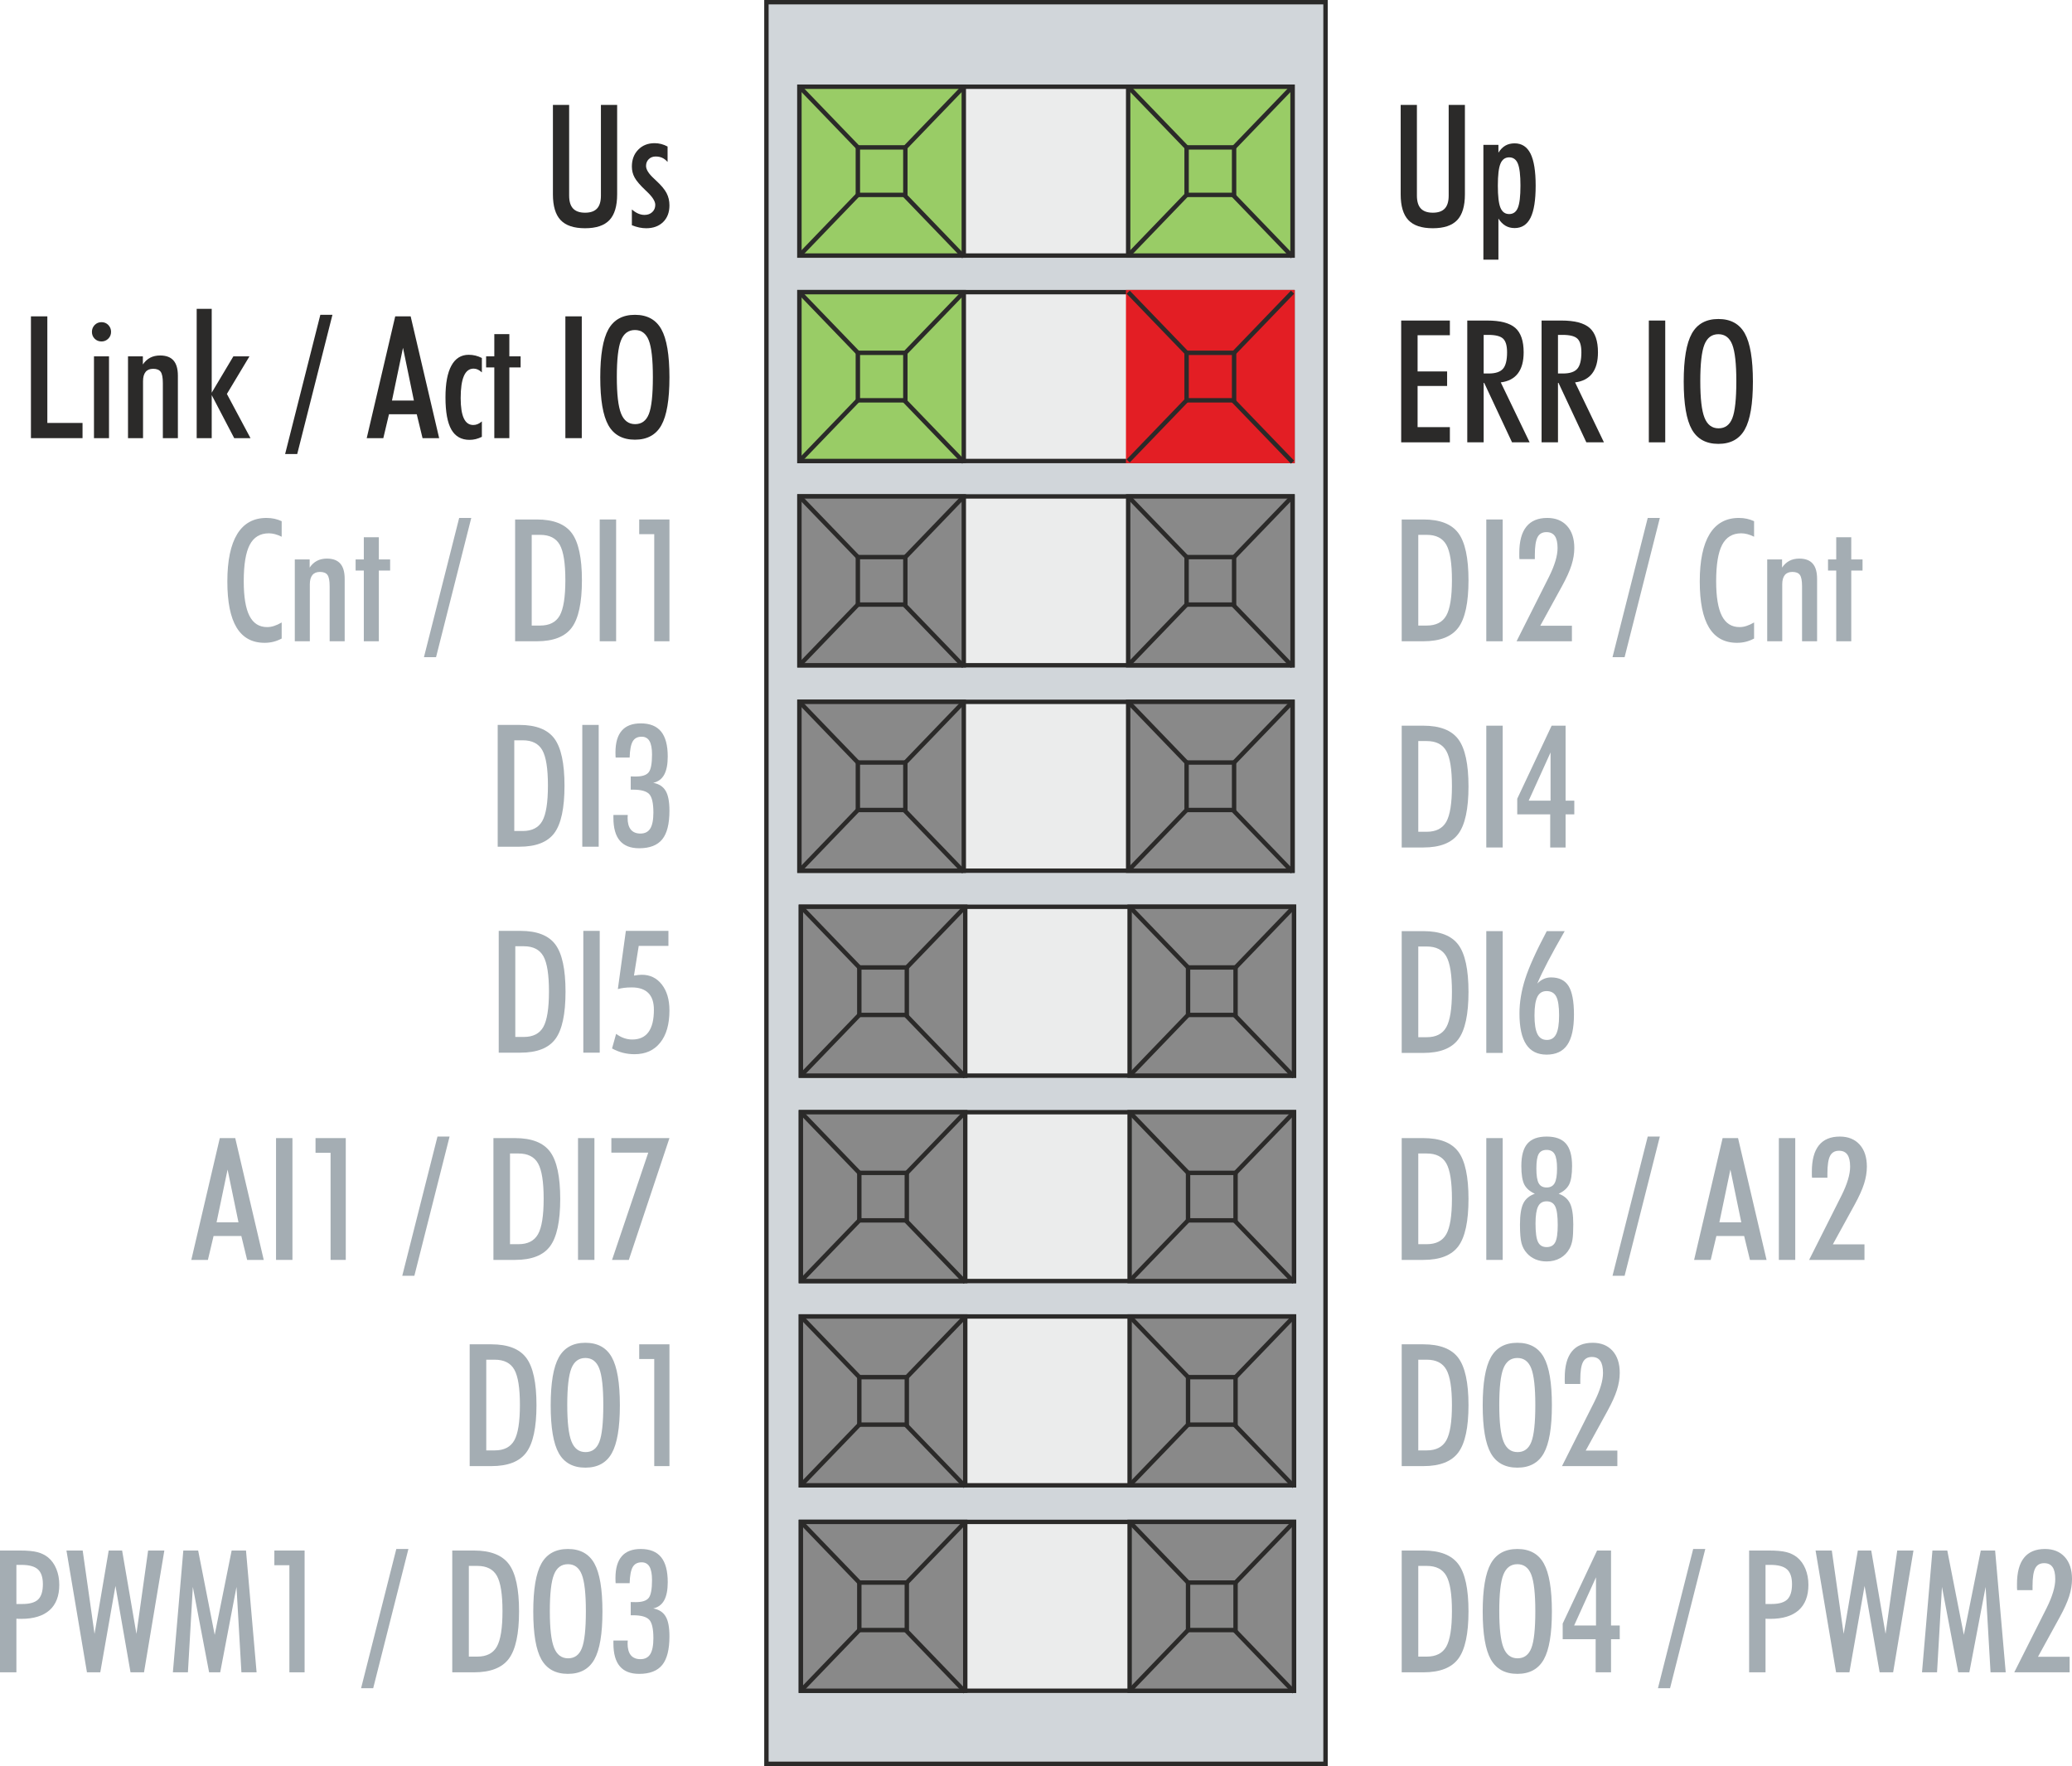 <?xml version="1.0" encoding="UTF-8"?>
<!DOCTYPE svg PUBLIC "-//W3C//DTD SVG 1.1//EN" "http://www.w3.org/Graphics/SVG/1.1/DTD/svg11.dtd">
<!-- Creator: CorelDRAW 2017 -->
<svg xmlns="http://www.w3.org/2000/svg" xml:space="preserve" width="35.938mm" height="30.634mm" version="1.1" style="shape-rendering:geometricPrecision; text-rendering:geometricPrecision; image-rendering:optimizeQuality; fill-rule:evenodd; clip-rule:evenodd"
viewBox="0 0 63027.59 53725.06"
 xmlns:xlink="http://www.w3.org/1999/xlink">
 <defs>
  <style type="text/css">
   <![CDATA[
    .str0 {stroke:#2B2A29;stroke-width:133.64;stroke-miterlimit:22.926}
    .str2 {stroke:#E31E24;stroke-width:133.64;stroke-miterlimit:22.926}
    .str1 {stroke:#2B2A29;stroke-width:133.64;stroke-miterlimit:22.926}
    .fil1 {fill:none}
    .fil5 {fill:#898989}
    .fil4 {fill:#E31E24}
    .fil0 {fill:#D1D6DA}
    .fil3 {fill:#99CC66}
    .fil2 {fill:#EBECEC}
    .fil6 {fill:#2B2A29;fill-rule:nonzero}
    .fil7 {fill:#A4ADB3;fill-rule:nonzero}
   ]]>
  </style>
 </defs>
 <g id="Ebene_x0020_1">
  <g id="_1626500918000">
   <g>
    <polygon class="fil0" points="23313.6,66.82 40320.8,66.82 40320.8,53658.24 23313.6,53658.24 "/>
    <rect class="fil1 str0" x="23313.63" y="66.51" width="17007.15" height="53591.41"/>
    <polygon class="fil2 str1" points="24317.45,2638.02 39317.29,2638.02 39317.29,7774.65 24317.45,7774.65 "/>
    <polygon class="fil3 str1" points="34317.29,2638.02 39317.29,2638.02 39317.29,7774.65 34317.29,7774.65 "/>
    <polygon class="fil3 str1" points="24317.45,2638.02 29317.28,2638.02 29317.28,7774.65 24317.45,7774.65 "/>
    <rect class="fil1 str0" x="26094.79" y="4483.81" width="1444.76" height="1444.76"/>
    <line class="fil1 str0" x1="24317.45" y1="7774.47" x2="26094.9" y2= "5928.63" />
    <line class="fil1 str0" x1="24317.45" y1="2638.02" x2="26130.5" y2= "4519.47" />
    <line class="fil1 str0" x1="29317.28" y1="2638.02" x2="27539.66" y2= "4483.87" />
    <line class="fil1 str0" x1="27504.23" y1="5928.63" x2="29317.28" y2= "7810.07" />
    <rect class="fil1 str0" x="36094.67" y="4483.81" width="1444.76" height="1444.76"/>
    <line class="fil1 str0" x1="34317.29" y1="7774.47" x2="36094.74" y2= "5928.63" />
    <line class="fil1 str0" x1="34317.29" y1="2638.02" x2="36130.34" y2= "4519.47" />
    <line class="fil1 str0" x1="39317.29" y1="2638.02" x2="37539.49" y2= "4483.87" />
    <line class="fil1 str0" x1="37504.24" y1="5928.63" x2="39317.29" y2= "7810.07" />
    <polygon class="fil2 str1" points="24317.45,8887.42 39317.29,8887.42 39317.29,14024.04 24317.45,14024.04 "/>
    <polygon class="fil4 str2" points="34317.29,8887.42 39317.29,8887.42 39317.29,14024.04 34317.29,14024.04 "/>
    <polygon class="fil3 str1" points="24317.45,8887.42 29317.28,8887.42 29317.28,14024.04 24317.45,14024.04 "/>
    <rect class="fil1 str0" x="26094.79" y="10733.2" width="1444.76" height="1444.76"/>
    <line class="fil1 str0" x1="24317.45" y1="14023.86" x2="26094.9" y2= "12178.02" />
    <line class="fil1 str0" x1="24317.45" y1="8887.42" x2="26130.5" y2= "10768.86" />
    <line class="fil1 str0" x1="29317.28" y1="8887.42" x2="27539.66" y2= "10733.26" />
    <line class="fil1 str0" x1="27504.23" y1="12178.02" x2="29317.28" y2= "14059.47" />
    <rect class="fil1 str0" x="36094.67" y="10733.2" width="1444.76" height="1444.76"/>
    <line class="fil1 str0" x1="34317.29" y1="14023.86" x2="36094.74" y2= "12178.02" />
    <line class="fil1 str0" x1="34317.29" y1="8887.42" x2="36130.34" y2= "10768.86" />
    <line class="fil1 str0" x1="39317.29" y1="8887.42" x2="37539.49" y2= "10733.26" />
    <line class="fil1 str0" x1="37504.24" y1="12178.02" x2="39317.29" y2= "14059.47" />
    <polygon class="fil2 str1" points="24317.45,15101.56 39317.29,15101.56 39317.29,20238.36 24317.45,20238.36 "/>
    <polygon class="fil5 str1" points="34317.29,15101.56 39317.29,15101.56 39317.29,20238.36 34317.29,20238.36 "/>
    <polygon class="fil5 str1" points="24317.45,15101.56 29317.28,15101.56 29317.28,20238.36 24317.45,20238.36 "/>
    <rect class="fil1 str0" x="26094.79" y="16947.43" width="1444.76" height="1444.76"/>
    <line class="fil1 str0" x1="24317.45" y1="20238.18" x2="26094.9" y2= "18392.34" />
    <line class="fil1 str0" x1="24317.45" y1="15101.73" x2="26130.5" y2= "16983.18" />
    <line class="fil1 str0" x1="29317.28" y1="15101.73" x2="27539.66" y2= "16947.58" />
    <line class="fil1 str0" x1="27504.23" y1="18392.34" x2="29317.28" y2= "20273.78" />
    <rect class="fil1 str0" x="36094.67" y="16947.43" width="1444.76" height="1444.76"/>
    <line class="fil1 str0" x1="34317.29" y1="20238.18" x2="36094.74" y2= "18392.34" />
    <line class="fil1 str0" x1="34317.29" y1="15101.73" x2="36130.34" y2= "16983.18" />
    <line class="fil1 str0" x1="39317.29" y1="15101.73" x2="37539.49" y2= "16947.58" />
    <line class="fil1 str0" x1="37504.24" y1="18392.34" x2="39317.29" y2= "20273.78" />
    <polygon class="fil2 str1" points="24317.45,21350.95 39317.29,21350.95 39317.29,26487.75 24317.45,26487.75 "/>
    <polygon class="fil5 str1" points="34317.29,21350.95 39317.29,21350.95 39317.29,26487.75 34317.29,26487.75 "/>
    <polygon class="fil5 str1" points="24317.45,21350.95 29317.28,21350.95 29317.28,26487.75 24317.45,26487.75 "/>
    <rect class="fil1 str0" x="26094.79" y="23196.82" width="1444.76" height="1444.76"/>
    <line class="fil1 str0" x1="24317.45" y1="26487.57" x2="26094.9" y2= "24641.73" />
    <line class="fil1 str0" x1="24317.45" y1="21351.12" x2="26130.5" y2= "23232.57" />
    <line class="fil1 str0" x1="29317.28" y1="21351.12" x2="27539.66" y2= "23196.97" />
    <line class="fil1 str0" x1="27504.23" y1="24641.73" x2="29317.28" y2= "26523.17" />
    <rect class="fil1 str0" x="36094.67" y="23196.82" width="1444.76" height="1444.76"/>
    <line class="fil1 str0" x1="34317.29" y1="26487.57" x2="36094.74" y2= "24641.73" />
    <line class="fil1 str0" x1="34317.29" y1="21351.12" x2="36130.34" y2= "23232.57" />
    <line class="fil1 str0" x1="39317.29" y1="21351.12" x2="37539.49" y2= "23196.97" />
    <line class="fil1 str0" x1="37504.24" y1="24641.73" x2="39317.29" y2= "26523.17" />
    <polygon class="fil2 str1" points="24361.83,27585.43 39361.66,27585.43 39361.66,32722.06 24361.83,32722.06 "/>
    <polygon class="fil5 str1" points="34361.66,27585.43 39361.66,27585.43 39361.66,32722.06 34361.66,32722.06 "/>
    <polygon class="fil5 str1" points="24361.83,27585.43 29361.65,27585.43 29361.65,32722.06 24361.83,32722.06 "/>
    <rect class="fil1 str0" x="26139.16" y="29431.22" width="1444.76" height="1444.76"/>
    <line class="fil1 str0" x1="24361.83" y1="32721.88" x2="26139.27" y2= "30876.04" />
    <line class="fil1 str0" x1="24361.83" y1="27585.43" x2="26174.87" y2= "29466.88" />
    <line class="fil1 str0" x1="29361.65" y1="27585.43" x2="27584.03" y2= "29431.28" />
    <line class="fil1 str0" x1="27548.6" y1="30876.04" x2="29361.65" y2= "32757.48" />
    <rect class="fil1 str0" x="36139.04" y="29431.22" width="1444.76" height="1444.76"/>
    <line class="fil1 str0" x1="34361.66" y1="32721.88" x2="36139.11" y2= "30876.04" />
    <line class="fil1 str0" x1="34361.66" y1="27585.43" x2="36174.71" y2= "29466.88" />
    <line class="fil1 str0" x1="39361.66" y1="27585.43" x2="37583.86" y2= "29431.28" />
    <line class="fil1 str0" x1="37548.61" y1="30876.04" x2="39361.66" y2= "32757.48" />
    <polygon class="fil2 str1" points="24361.83,33834.83 39361.66,33834.83 39361.66,38971.45 24361.83,38971.45 "/>
    <polygon class="fil5 str1" points="34361.66,33834.83 39361.66,33834.83 39361.66,38971.45 34361.66,38971.45 "/>
    <polygon class="fil5 str1" points="24361.83,33834.83 29361.65,33834.83 29361.65,38971.45 24361.83,38971.45 "/>
    <rect class="fil1 str0" x="26139.16" y="35680.61" width="1444.76" height="1444.76"/>
    <line class="fil1 str0" x1="24361.83" y1="38971.27" x2="26139.27" y2= "37125.43" />
    <line class="fil1 str0" x1="24361.83" y1="33834.83" x2="26174.87" y2= "35716.27" />
    <line class="fil1 str0" x1="29361.65" y1="33834.83" x2="27584.03" y2= "35680.67" />
    <line class="fil1 str0" x1="27548.6" y1="37125.43" x2="29361.65" y2= "39006.88" />
    <rect class="fil1 str0" x="36139.04" y="35680.61" width="1444.76" height="1444.76"/>
    <line class="fil1 str0" x1="34361.66" y1="38971.27" x2="36139.11" y2= "37125.43" />
    <line class="fil1 str0" x1="34361.66" y1="33834.83" x2="36174.71" y2= "35716.27" />
    <line class="fil1 str0" x1="39361.66" y1="33834.83" x2="37583.86" y2= "35680.67" />
    <line class="fil1 str0" x1="37548.61" y1="37125.43" x2="39361.66" y2= "39006.88" />
    <polygon class="fil2 str1" points="24361.83,40048.97 39361.66,40048.97 39361.66,45185.77 24361.83,45185.77 "/>
    <polygon class="fil5 str1" points="34361.66,40048.97 39361.66,40048.97 39361.66,45185.77 34361.66,45185.77 "/>
    <polygon class="fil5 str1" points="24361.83,40048.97 29361.65,40048.97 29361.65,45185.77 24361.83,45185.77 "/>
    <rect class="fil1 str0" x="26139.16" y="41894.84" width="1444.76" height="1444.76"/>
    <line class="fil1 str0" x1="24361.83" y1="45185.59" x2="26139.27" y2= "43339.74" />
    <line class="fil1 str0" x1="24361.83" y1="40049.14" x2="26174.87" y2= "41930.59" />
    <line class="fil1 str0" x1="29361.65" y1="40049.14" x2="27584.03" y2= "41894.99" />
    <line class="fil1 str0" x1="27548.6" y1="43339.74" x2="29361.65" y2= "45221.19" />
    <rect class="fil1 str0" x="36139.04" y="41894.84" width="1444.76" height="1444.76"/>
    <line class="fil1 str0" x1="34361.66" y1="45185.59" x2="36139.11" y2= "43339.74" />
    <line class="fil1 str0" x1="34361.66" y1="40049.14" x2="36174.71" y2= "41930.59" />
    <line class="fil1 str0" x1="39361.66" y1="40049.14" x2="37583.86" y2= "41894.99" />
    <line class="fil1 str0" x1="37548.61" y1="43339.74" x2="39361.66" y2= "45221.19" />
    <polygon class="fil2 str1" points="24361.83,46298.36 39361.66,46298.36 39361.66,51435.16 24361.83,51435.16 "/>
    <polygon class="fil5 str1" points="34361.66,46298.36 39361.66,46298.36 39361.66,51435.16 34361.66,51435.16 "/>
    <polygon class="fil5 str1" points="24361.83,46298.36 29361.65,46298.36 29361.65,51435.16 24361.83,51435.16 "/>
    <rect class="fil1 str0" x="26139.16" y="48144.23" width="1444.76" height="1444.76"/>
    <line class="fil1 str0" x1="24361.83" y1="51434.98" x2="26139.27" y2= "49589.14" />
    <line class="fil1 str0" x1="24361.83" y1="46298.53" x2="26174.87" y2= "48179.98" />
    <line class="fil1 str0" x1="29361.65" y1="46298.53" x2="27584.03" y2= "48144.38" />
    <line class="fil1 str0" x1="27548.6" y1="49589.14" x2="29361.65" y2= "51470.58" />
    <rect class="fil1 str0" x="36139.04" y="48144.23" width="1444.76" height="1444.76"/>
    <line class="fil1 str0" x1="34361.66" y1="51434.98" x2="36139.11" y2= "49589.14" />
    <line class="fil1 str0" x1="34361.66" y1="46298.53" x2="36174.71" y2= "48179.98" />
    <line class="fil1 str0" x1="39361.66" y1="46298.53" x2="37583.86" y2= "48144.38" />
    <line class="fil1 str0" x1="37548.61" y1="49589.14" x2="39361.66" y2= "51470.58" />
   </g>
   <g>
    <path class="fil6" d="M42606.84 5909.16l0 -2717.82 493.69 0 0 2758.51c0,177.66 39.81,309.19 119.43,393.2 78.74,84.88 200.98,127.32 365.49,127.32 163.63,0 284.99,-42.44 363.73,-127.32 78.92,-84.01 117.85,-215.54 117.85,-393.2l0 -2758.51 493.69 0 0 2717.82c0,359.52 -78.04,621.01 -234.65,786.39 -156.79,165.56 -403.72,247.81 -742.37,247.81 -338.65,0 -585.41,-82.25 -742.2,-247.81 -156.79,-165.38 -234.65,-426.87 -234.65,-786.39z"/>
    <path id="1" class="fil6" d="M45562.65 5647.67c0,320.41 25.96,544.72 79.8,672.92 52.79,127.32 142.06,191.34 264.99,191.34 123.82,0 212.21,-64.01 264.12,-191.34 52.79,-128.2 78.74,-352.51 78.74,-672.92 0,-317.96 -25.96,-541.39 -78.74,-669.59 -51.91,-127.32 -140.3,-191.34 -264.12,-191.34 -122.94,0 -212.21,64.01 -264.99,191.34 -53.84,128.2 -79.8,351.63 -79.8,669.59zm-439.85 2251.84l0 -3492.11 457.21 0 0 237.29c60.68,-97.86 131.71,-169.77 212.21,-215.71 80.5,-45.95 174.15,-68.4 280.6,-68.4 218.34,0 379.34,104.88 484.22,313.57 103.82,209.58 155.91,533.5 155.91,973.52 0,442.48 -52.09,767.28 -155.91,976.85 -104.88,208.7 -265.87,313.57 -484.22,313.57 -104.7,0 -197.47,-23.33 -277.97,-71.03 -80.5,-47.7 -152.4,-120.31 -214.84,-218.17l0 1250.61 -457.21 0z"/>
    <polygon class="fil6" points="42622.28,13456.34 42622.28,9751.15 44103.34,9751.15 44103.34,10198.01 43121.22,10198.01 43121.22,11299.73 44019.33,11299.73 44019.33,11741.5 43121.22,11741.5 43121.22,12993.87 44103.34,12993.87 44103.34,13456.34 "/>
    <path id="1" class="fil6" d="M45131.4 11362.16l155.91 0c202.56,0 346.37,-47.7 430.38,-142.06 84.01,-94.53 125.57,-262.54 125.57,-502.46 0,-199.05 -39.81,-337.78 -120.31,-414.77 -80.5,-77.17 -231.32,-115.22 -451.25,-115.22l-140.3 0 0 1174.5zm0 285.69l0 1808.49 -498.95 0 0 -3705.19 603.82 0c400.91,0 685.9,74.54 856.54,223.43 169.77,149.07 254.65,396.7 254.65,743.95 0,274.64 -58.05,487.72 -175.03,641 -116.1,153.28 -290.07,244.3 -521.4,272.89l878.29 1823.92 -535.25 0 -847.07 -1808.49 -15.61 0z"/>
    <path id="2" class="fil6" d="M47391.84 11362.16l155.91 0c202.56,0 346.37,-47.7 430.38,-142.06 84.01,-94.53 125.57,-262.54 125.57,-502.46 0,-199.05 -39.81,-337.78 -120.31,-414.77 -80.5,-77.17 -231.32,-115.22 -451.25,-115.22l-140.3 0 0 1174.5zm0 285.69l0 1808.49 -498.95 0 0 -3705.19 603.82 0c400.91,0 685.9,74.54 856.54,223.43 169.77,149.07 254.65,396.7 254.65,743.95 0,274.64 -58.05,487.72 -175.03,641 -116.1,153.28 -290.07,244.3 -521.4,272.89l878.29 1823.92 -535.25 0 -847.07 -1808.49 -15.61 0z"/>
    <polygon id="3" class="fil6" points="50155.43,13456.34 50155.43,9751.15 50654.38,9751.15 50654.38,13456.34 "/>
    <path id="4" class="fil6" d="M51720.5 11595.94c0,524.9 42.44,894.77 128.2,1110.31 85.76,215.71 227.82,323.92 427.92,323.92 197.47,0 337.78,-102.07 418.27,-307.44 81.38,-204.31 122.06,-580.32 122.06,-1126.8 0,-532.62 -41.56,-904.24 -124.69,-1114.7 -82.25,-209.58 -222.55,-314.28 -420.91,-314.28 -200.11,0 -341.28,105.58 -425.29,316.91 -84.01,212.21 -125.57,582.95 -125.57,1112.07zm-504.03 11.22c0,-678.18 82.25,-1164.86 246.93,-1460.19 165.38,-295.34 434.76,-442.65 807.96,-442.65 371.62,0 640.13,146.44 803.75,440.02 163.8,293.58 246.05,781.31 246.05,1462.82 0,679.06 -82.25,1164.15 -246.05,1456.86 -163.63,292.7 -432.13,439.14 -803.75,439.14 -373.2,0 -642.58,-146.44 -807.96,-439.14 -164.68,-292.7 -246.93,-777.8 -246.93,-1456.86z"/>
    <path class="fil7" d="M43142.09 19030.18l258.86 0c281.48,0 478.96,-101.37 593.3,-303.93 114.35,-203.61 171.52,-562.26 171.52,-1078.39 0,-513.5 -56.3,-872.15 -169.77,-1074.01 -113.47,-201.68 -311.82,-303.05 -595.05,-303.05l-258.86 0 0 2759.39zm-504.21 478.08l0 -3705.19 659.24 0c504.03,0 859.17,138.55 1064.36,414.94 205.19,276.22 308.31,755.17 308.31,1435.11 0,681.52 -103.12,1161.35 -308.31,1438.62 -205.19,277.97 -560.33,416.52 -1064.36,416.52l-659.24 0z"/>
    <polygon id="1" class="fil7" points="45211.02,19508.26 45211.02,15803.07 45709.97,15803.07 45709.97,19508.26 "/>
    <path id="2" class="fil7" d="M46131.75 19508.26l988.25 -1964.4c86.64,-173.97 150.65,-333.39 193.97,-478.08 43.32,-144.51 65.06,-275.34 65.06,-394.07 0,-163.63 -27.71,-285.69 -82.43,-364.61 -55.42,-79.62 -140.3,-119.43 -255.35,-119.43 -127.32,0 -218.34,51.91 -272.01,156.79 -54.54,104.7 -81.38,283.23 -81.38,535.25l0 128.9 -467.73 0c-3.51,-23.33 -5.26,-47.53 -5.26,-71.73 0,-25.25 0,-63.31 0,-116.1 0,-352.51 71.03,-618.38 213.08,-796.91 142.06,-178.36 355.14,-267.63 637.5,-267.63 255.52,0 456.33,81.55 602.77,243.42 146.44,162.05 219.92,386.36 219.92,672.05 0,167.31 -28.59,340.41 -84.88,518.94 -56.3,178.36 -152.4,390.57 -287.44,637.32l-662.58 1207.47 962.29 0 0 472.82 -1683.8 0z"/>
    <polygon id="3" class="fil7" points="49050.55,19991.6 50121.93,15756.24 50490.22,15756.24 49418.67,19991.6 "/>
    <path id="4" class="fil7" d="M53357.12 19425.13c-83.3,44.2 -166.43,76.99 -251.32,97.86 -84.88,21.57 -173.97,32.09 -269.38,32.09 -379.34,0 -662.4,-155.03 -850.4,-464.22 -188,-310.07 -281.48,-776.92 -281.48,-1400.56 0,-636.62 100.49,-1118.21 300.6,-1444.58 200.81,-326.55 497.02,-489.48 890.21,-489.48 85.76,0 167.13,8.77 243.42,25.25 76.29,17.19 148.9,41.56 218.34,73.48l0 472.99c-71.03,-35.6 -139.6,-61.56 -204.49,-78.92 -64.89,-16.31 -126.45,-25.08 -184.5,-25.08 -265.87,0 -459.84,116.1 -582.08,349 -122.06,233.08 -182.74,602.95 -182.74,1110.49 0,473.69 58.05,824.45 174.15,1052.26 116.1,227.82 295.34,341.28 537.88,341.28 69.27,0 139.42,-11.4 210.45,-34.72 71.03,-22.45 148.02,-58.05 231.32,-105.58l0 488.43z"/>
    <path id="5" class="fil7" d="M53756.27 19508.26l0 -2489.13 452.12 0 0 247.63c60.51,-90.85 135.04,-159.42 221.68,-205.19 87.51,-45.95 188.71,-68.4 303.05,-68.4 182.74,0 318.84,51.03 407.05,152.4 89.27,101.37 133.46,255.52 133.46,463.35l0 1899.34 -457.38 0 0 -1673.27c0,-168.89 -21.57,-284.11 -65.77,-344.79 -44.2,-61.38 -120.31,-91.72 -229.57,-91.72 -101.19,0 -178.36,32.09 -229.39,95.23 -52.09,63.31 -78.04,157.66 -78.04,283.23l0 1731.32 -457.21 0z"/>
    <polygon id="6" class="fil7" points="55855.72,19508.26 55855.72,17356.91 55606.33,17356.91 55606.33,17019.13 55855.72,17019.13 55855.72,16343.58 56312.92,16343.58 56312.92,17019.13 56655.96,17019.13 56655.96,17356.91 56312.92,17356.91 56312.92,19508.26 "/>
    <path class="fil7" d="M43142.09 25303.6l258.86 0c281.48,0 478.96,-101.37 593.3,-303.93 114.35,-203.61 171.52,-562.26 171.52,-1078.39 0,-513.5 -56.3,-872.15 -169.77,-1074.01 -113.47,-201.68 -311.82,-303.05 -595.05,-303.05l-258.86 0 0 2759.39zm-504.21 478.08l0 -3705.19 659.24 0c504.03,0 859.17,138.55 1064.36,414.94 205.19,276.22 308.31,755.17 308.31,1435.11 0,681.52 -103.12,1161.35 -308.31,1438.62 -205.19,277.97 -560.33,416.52 -1064.36,416.52l-659.24 0z"/>
    <polygon id="1" class="fil7" points="45211.02,25781.68 45211.02,22076.48 45709.97,22076.48 45709.97,25781.68 "/>
    <path id="2" class="fil7" d="M47165.95 24357.79l0 -1467.21 -665.21 1467.21 665.21 0zm-10.52 1423.89l0 -1008.07 -1002.81 0 0 -474.75 1046.13 -2222.38 424.41 0 0 2281.31 264.99 0 0 415.82 -264.99 0 0 1008.07 -467.73 0z"/>
    <path class="fil7" d="M43142.09 31553.34l258.86 0c281.48,0 478.96,-101.37 593.3,-303.93 114.35,-203.61 171.52,-562.26 171.52,-1078.39 0,-513.5 -56.3,-872.15 -169.77,-1074.01 -113.47,-201.68 -311.82,-303.05 -595.05,-303.05l-258.86 0 0 2759.39zm-504.21 478.08l0 -3705.19 659.24 0c504.03,0 859.17,138.55 1064.36,414.94 205.19,276.22 308.31,755.17 308.31,1435.11 0,681.52 -103.12,1161.35 -308.31,1438.62 -205.19,277.97 -560.33,416.52 -1064.36,416.52l-659.24 0z"/>
    <polygon id="1" class="fil7" points="45211.02,32031.42 45211.02,28326.23 45709.97,28326.23 45709.97,32031.42 "/>
    <path id="2" class="fil7" d="M46677.35 30891.65c0,259.73 30.34,448.61 90.14,567.35 59.8,118.56 155.91,177.48 287.62,177.48 128.9,0 222.55,-58.93 281.48,-177.48 59.63,-118.73 89.09,-309.19 89.09,-571.73 0,-271.13 -29.46,-461.59 -87.51,-571.55 -57.87,-109.96 -155.91,-165.38 -292.7,-165.38 -129.08,0 -222.55,57.87 -280.6,173.97 -58.05,116.1 -87.51,304.98 -87.51,567.35zm84.01 -969.13c62.43,-65.06 128.2,-111.72 197.47,-142.06 69.27,-30.34 142.93,-45.95 220.98,-45.95 246.76,0 425.11,87.51 534.37,262.36 109.08,175.9 163.63,465.1 163.63,870.57 0,413.89 -67.52,720.45 -202.56,918.8 -136.09,198.35 -345.67,297.09 -629.78,297.09 -277.97,0 -484.92,-103.82 -621.01,-310.94 -135.92,-206.95 -204.31,-520.52 -204.31,-940.55 0,-336.9 57.17,-685.02 171.52,-1044.55 114.35,-359.35 333.39,-847.07 659.07,-1461.07l545.6 0c-210.45,365.49 -381.09,675.55 -514.38,930.2 -132.59,253.77 -239.92,476.32 -320.59,666.08z"/>
    <path class="fil7" d="M43142.09 37850.09l258.86 0c281.48,0 478.96,-101.37 593.3,-303.93 114.35,-203.61 171.52,-562.26 171.52,-1078.39 0,-513.5 -56.3,-872.15 -169.77,-1074.01 -113.47,-201.68 -311.82,-303.05 -595.05,-303.05l-258.86 0 0 2759.39zm-504.21 478.08l0 -3705.19 659.24 0c504.03,0 859.17,138.55 1064.36,414.94 205.19,276.22 308.31,755.17 308.31,1435.11 0,681.52 -103.12,1161.35 -308.31,1438.62 -205.19,277.97 -560.33,416.52 -1064.36,416.52l-659.24 0z"/>
    <polygon id="1" class="fil7" points="45211.02,38328.17 45211.02,34622.97 45709.97,34622.97 45709.97,38328.17 "/>
    <path id="2" class="fil7" d="M47411.83 36315.36c162.05,57.17 276.39,154.16 343.91,289.2 67.52,135.22 101.37,351.63 101.37,647.84 0,209.58 -8.77,364.61 -25.25,463.35 -17.19,98.74 -44.9,186.25 -84.01,260.79 -69.27,128.2 -164.5,226.94 -285.69,295.34 -120.48,68.4 -259.91,103.12 -416.7,103.12 -123.82,0 -236.41,-21.75 -339.53,-65.06 -102.07,-43.32 -189.58,-105.58 -262.36,-188.71 -76.29,-84.88 -129.95,-185.37 -161.17,-301.47 -31.04,-116.1 -46.65,-304.81 -46.65,-567.35 0,-294.46 34.55,-510 102.95,-646.97 68.57,-135.92 185.37,-232.9 350.05,-290.07 -152.58,-68.4 -259.03,-161.17 -320.59,-278.85 -60.51,-118.73 -90.85,-306.73 -90.85,-565.59 0,-310.94 61.38,-537.88 185.37,-680.81 123.82,-142.93 317.78,-213.96 583.66,-213.96 269.38,0 465.1,71.9 588.92,215.71 123.99,143.81 185.37,369.87 185.37,679.06 0,258.86 -30.34,446.86 -90.85,565.59 -61.56,117.68 -167.31,210.45 -317.96,278.85zm-703.26 906.88c0,271.83 25.08,459.84 76.29,562.08 51.03,102.95 137.67,154.16 261.49,154.16 123.82,0 210.45,-48.58 261.66,-146.44 51.03,-96.98 76.11,-272.01 76.11,-524.9 0,-272.71 -25.08,-460.72 -76.11,-565.59 -51.21,-103.82 -137.85,-155.73 -261.66,-155.73 -120.31,0 -206.95,51.91 -258.86,155.73 -52.96,104.88 -78.92,278.15 -78.92,520.69zm337.78 -1097.51c113.47,0 194.84,-44.02 243.42,-131.53 49.28,-88.39 73.66,-236.41 73.66,-446.16 0,-204.31 -24.38,-349.88 -73.66,-436.51 -48.58,-85.58 -129.95,-128.9 -243.42,-128.9 -113.47,0 -193.09,40.69 -240.79,122.94 -47.53,82.25 -71.03,229.57 -71.03,442.48 0,213.96 23.5,364.78 71.03,449.67 47.7,85.58 127.32,128.03 240.79,128.03z"/>
    <polygon id="3" class="fil7" points="49050.55,38811.51 50121.93,34576.15 50490.05,34576.15 49418.67,38811.51 "/>
    <path id="4" class="fil7" d="M52636.32 35580l-335.32 1604.88 666.96 0 -331.64 -1604.88zm-1103.47 2748.16l866.89 -3705.19 469.48 0 867.06 3705.19 -505.09 0 -176.6 -727.46 -844.44 0 -172.4 727.46 -504.91 0z"/>
    <polygon id="5" class="fil7" points="54110.36,38328.17 54110.36,34622.97 54609.31,34622.97 54609.31,38328.17 "/>
    <path id="6" class="fil7" d="M55031.09 38328.17l988.25 -1964.4c86.64,-173.97 150.65,-333.39 193.97,-478.08 43.32,-144.51 65.06,-275.34 65.06,-394.07 0,-163.63 -27.71,-285.69 -82.43,-364.61 -55.42,-79.62 -140.3,-119.43 -255.35,-119.43 -127.32,0 -218.34,51.91 -272.01,156.79 -54.54,104.7 -81.38,283.23 -81.38,535.25l0 128.9 -467.73 0c-3.51,-23.33 -5.26,-47.53 -5.26,-71.73 0,-25.25 0,-63.31 0,-116.1 0,-352.51 71.03,-618.38 213.08,-796.91 142.06,-178.36 355.14,-267.63 637.5,-267.63 255.52,0 456.33,81.55 602.77,243.42 146.44,162.05 219.92,386.36 219.92,672.05 0,167.31 -28.59,340.41 -84.88,518.94 -56.3,178.36 -152.4,390.57 -287.44,637.32l-662.58 1207.47 962.29 0 0 472.82 -1683.8 0z"/>
    <path class="fil7" d="M43142.09 44123.33l258.86 0c281.48,0 478.96,-101.37 593.3,-303.93 114.35,-203.61 171.52,-562.26 171.52,-1078.39 0,-513.5 -56.3,-872.15 -169.77,-1074.01 -113.47,-201.68 -311.82,-303.05 -595.05,-303.05l-258.86 0 0 2759.39zm-504.21 478.08l0 -3705.19 659.24 0c504.03,0 859.17,138.55 1064.36,414.94 205.19,276.22 308.31,755.17 308.31,1435.11 0,681.52 -103.12,1161.35 -308.31,1438.62 -205.19,277.97 -560.33,416.52 -1064.36,416.52l-659.24 0z"/>
    <path id="1" class="fil7" d="M45605.97 42741.01c0,524.9 42.44,894.77 128.2,1110.31 85.76,215.71 227.82,323.92 427.92,323.92 197.47,0 337.78,-102.07 418.27,-307.44 81.38,-204.31 122.06,-580.32 122.06,-1126.8 0,-532.62 -41.56,-904.24 -124.69,-1114.7 -82.25,-209.58 -222.55,-314.28 -420.91,-314.28 -200.11,0 -341.28,105.58 -425.29,316.91 -84.01,212.21 -125.57,582.95 -125.57,1112.07zm-504.03 11.22c0,-678.18 82.25,-1164.86 246.93,-1460.19 165.38,-295.34 434.76,-442.65 807.96,-442.65 371.62,0 640.13,146.44 803.75,440.02 163.8,293.58 246.05,781.31 246.05,1462.82 0,679.06 -82.25,1164.15 -246.05,1456.86 -163.63,292.7 -432.13,439.14 -803.75,439.14 -373.2,0 -642.58,-146.44 -807.96,-439.14 -164.68,-292.7 -246.93,-777.8 -246.93,-1456.86z"/>
    <path id="2" class="fil7" d="M47514.07 44601.41l988.25 -1964.4c86.64,-173.97 150.65,-333.39 193.97,-478.08 43.32,-144.51 65.06,-275.34 65.06,-394.07 0,-163.63 -27.71,-285.69 -82.43,-364.61 -55.42,-79.62 -140.3,-119.43 -255.35,-119.43 -127.32,0 -218.34,51.91 -272.01,156.79 -54.54,104.7 -81.38,283.23 -81.38,535.25l0 128.9 -467.73 0c-3.51,-23.33 -5.26,-47.53 -5.26,-71.73 0,-25.25 0,-63.31 0,-116.1 0,-352.51 71.03,-618.38 213.08,-796.91 142.06,-178.36 355.14,-267.63 637.5,-267.63 255.52,0 456.33,81.55 602.77,243.42 146.44,162.05 219.92,386.36 219.92,672.05 0,167.31 -28.59,340.41 -84.88,518.94 -56.3,178.36 -152.4,390.57 -287.44,637.32l-662.58 1207.47 962.29 0 0 472.82 -1683.8 0z"/>
    <path class="fil7" d="M43142.09 50396.57l258.86 0c281.48,0 478.96,-101.37 593.3,-303.93 114.35,-203.61 171.52,-562.26 171.52,-1078.39 0,-513.5 -56.3,-872.15 -169.77,-1074.01 -113.47,-201.68 -311.82,-303.05 -595.05,-303.05l-258.86 0 0 2759.39zm-504.21 478.08l0 -3705.19 659.24 0c504.03,0 859.17,138.55 1064.36,414.94 205.19,276.22 308.31,755.17 308.31,1435.11 0,681.52 -103.12,1161.35 -308.31,1438.62 -205.19,277.97 -560.33,416.52 -1064.36,416.52l-659.24 0z"/>
    <path id="1" class="fil7" d="M45605.97 49014.25c0,524.9 42.44,894.77 128.2,1110.31 85.76,215.71 227.82,323.92 427.92,323.92 197.47,0 337.78,-102.07 418.27,-307.44 81.38,-204.31 122.06,-580.32 122.06,-1126.8 0,-532.62 -41.56,-904.24 -124.69,-1114.7 -82.25,-209.58 -222.55,-314.28 -420.91,-314.28 -200.11,0 -341.28,105.58 -425.29,316.91 -84.01,212.21 -125.57,582.95 -125.57,1112.07zm-504.03 11.22c0,-678.18 82.25,-1164.86 246.93,-1460.19 165.38,-295.34 434.76,-442.65 807.96,-442.65 371.62,0 640.13,146.44 803.75,440.02 163.8,293.58 246.05,781.31 246.05,1462.82 0,679.06 -82.25,1164.15 -246.05,1456.86 -163.63,292.7 -432.13,439.14 -803.75,439.14 -373.2,0 -642.58,-146.44 -807.96,-439.14 -164.68,-292.7 -246.93,-777.8 -246.93,-1456.86z"/>
    <path id="2" class="fil7" d="M48548.27 49450.76l0 -1467.21 -665.21 1467.21 665.21 0zm-10.52 1423.89l0 -1008.07 -1002.81 0 0 -474.75 1046.13 -2222.38 424.41 0 0 2281.31 264.99 0 0 415.82 -264.99 0 0 1008.07 -467.73 0z"/>
    <polygon id="3" class="fil7" points="50432.88,51357.99 51504.26,47122.63 51872.37,47122.63 50800.99,51357.99 "/>
    <path id="4" class="fil7" d="M53705.06 48796.08l185.37 0c223.43,0 382.85,-46.83 478.08,-139.42 94.35,-93.65 142.06,-247.81 142.06,-464.4 0,-207.82 -50.33,-357.59 -151.53,-449.49 -100.49,-90.85 -268.5,-136.79 -504.21,-136.79l-149.77 0 0 1190.11zm-498.95 2078.57l0 -3705.19 608.03 0c225.18,0 400.21,16.49 525.78,48.58 124.69,31.92 233.78,84.88 326.55,159.24 108.21,88.39 193.09,205.37 252.89,350.75 59.63,145.56 89.97,306.73 89.97,484.22 0,338.65 -98.74,595.93 -295.34,771.66 -197.47,175.9 -484.92,264.12 -864.26,264.12 -40.69,0 -71.03,-0.7 -91.02,-1.58 -20.69,-0.88 -38.06,-1.75 -53.67,-3.51l0 1631.71 -498.95 0z"/>
    <polygon id="5" class="fil7" points="55851.16,50874.65 55227.51,47169.46 55721.2,47169.46 56081.6,49704.53 56512.85,47169.46 56920.78,47169.46 57356.42,49704.53 57711.56,47169.46 58205.24,47169.46 57586.86,50874.65 57176.31,50874.65 56718.22,48245.22 56256.45,50874.65 "/>
    <polygon id="6" class="fil7" points="58464.98,50874.65 58782.06,47169.46 59234.01,47169.46 59737.34,49734.88 60252.6,47169.46 60689.11,47169.46 61011.28,50874.65 60549.69,50874.65 60399.91,48276.26 59904.47,50874.65 59566.7,50874.65 59072.13,48276.26 58922.36,50874.65 "/>
    <path id="7" class="fil7" d="M61271.19 50874.65l988.25 -1964.4c86.64,-173.97 150.65,-333.39 193.97,-478.08 43.32,-144.51 65.06,-275.34 65.06,-394.07 0,-163.63 -27.71,-285.69 -82.43,-364.61 -55.42,-79.62 -140.3,-119.43 -255.35,-119.43 -127.32,0 -218.34,51.91 -272.01,156.79 -54.54,104.7 -81.38,283.23 -81.38,535.25l0 128.9 -467.73 0c-3.51,-23.33 -5.26,-47.53 -5.26,-71.73 0,-25.25 0,-63.31 0,-116.1 0,-352.51 71.03,-618.38 213.08,-796.91 142.06,-178.36 355.14,-267.63 637.5,-267.63 255.52,0 456.33,81.55 602.77,243.42 146.44,162.05 219.92,386.36 219.92,672.05 0,167.31 -28.59,340.41 -84.88,518.94 -56.3,178.36 -152.4,390.57 -287.44,637.32l-662.58 1207.47 962.29 0 0 472.82 -1683.8 0z"/>
   </g>
   <g>
    <path class="fil6" d="M16819.03 5909.16l0 -2717.82 493.69 0 0 2758.51c0,177.66 39.81,309.19 119.43,393.2 78.74,84.88 200.98,127.32 365.49,127.32 163.63,0 284.99,-42.44 363.73,-127.32 78.92,-84.01 117.85,-215.54 117.85,-393.2l0 -2758.51 493.69 0 0 2717.82c0,359.52 -78.04,621.01 -234.65,786.39 -156.79,165.56 -403.72,247.81 -742.37,247.81 -338.65,0 -585.41,-82.25 -742.2,-247.81 -156.79,-165.38 -234.65,-426.87 -234.65,-786.39z"/>
    <path id="1" class="fil6" d="M19220.64 6371.63c64.01,55.42 128.2,96.98 191.34,124.69 63.31,27.71 128.2,41.56 193.97,41.56 96.11,0 174.15,-28.59 235.71,-86.46 60.51,-57.17 90.85,-130.83 90.85,-220.1 0,-106.45 -83.13,-239.04 -250.26,-398.28 -21.75,-21.75 -38.93,-37.36 -50.33,-47.7 -162.75,-154.16 -271.83,-282.36 -327.25,-383.73 -56.3,-101.37 -84.01,-213.08 -84.01,-335.15 0,-209.58 64.01,-381.09 193.09,-512.8 128.2,-132.41 295.34,-198.35 499.65,-198.35 67.7,0 134.34,8.77 199.23,25.25 65.06,17.19 129.95,42.44 194.14,76.99l0 469.48c-49.46,-57.17 -103.12,-98.74 -161.17,-125.57 -58.05,-26.83 -125.57,-40.69 -201.86,-40.69 -84.88,0 -154.16,26.83 -209.58,81.38 -54.54,53.67 -82.25,122.06 -82.25,205.19 0,109.96 80.5,238.16 240.79,384.6 32.09,29.46 55.42,51.03 70.15,66.64 150.65,138.55 255.52,264.29 313.57,376.01 58.05,111.72 87.34,235.53 87.34,373.2 0,211.33 -64.01,380.22 -192.21,506.66 -129.08,125.57 -300.6,188.88 -515.26,188.88 -69.27,0 -140.3,-7.89 -212.21,-22.62 -72.78,-15.61 -147.32,-38.93 -223.43,-69.27l0 -479.83z"/>
    <polygon class="fil6" points="941.07,13329.02 941.07,9623.82 1440.02,9623.82 1440.02,12866.55 2510.52,12866.55 2510.52,13329.02 "/>
    <path id="1" class="fil6" d="M2796.39 10096.82c0,-83.3 27.71,-152.58 84.01,-210.63 55.42,-57 125.57,-85.58 208.7,-85.58 80.5,0 149.77,28.59 205.19,85.58 56.3,58.05 84.01,127.32 84.01,210.63 0,80.5 -28.59,149.77 -84.88,206.07 -57,56.3 -125.57,84.88 -204.31,84.88 -83.13,0 -153.28,-27.71 -208.7,-83.13 -56.3,-56.3 -84.01,-125.57 -84.01,-207.82zm62.26 3232.2l0 -2489.13 457.38 0 0 2489.13 -457.38 0z"/>
    <path id="2" class="fil6" d="M3893.73 13329.02l0 -2489.13 452.12 0 0 247.63c60.51,-90.85 135.04,-159.42 221.68,-205.19 87.51,-45.95 188.71,-68.4 303.05,-68.4 182.74,0 318.84,51.03 407.05,152.4 89.27,101.37 133.46,255.52 133.46,463.35l0 1899.34 -457.38 0 0 -1673.27c0,-168.89 -21.57,-284.11 -65.77,-344.79 -44.2,-61.38 -120.31,-91.72 -229.57,-91.72 -101.19,0 -178.36,32.09 -229.39,95.23 -52.09,63.31 -78.04,157.66 -78.04,283.23l0 1731.32 -457.21 0z"/>
    <polygon id="3" class="fil6" points="5982.82,13329.02 5982.82,9395.13 6440.03,9395.13 6440.03,11945.82 7099.09,10839.89 7588.57,10839.89 6901.62,11984.05 7619.61,13329.02 7124.35,13329.02 6440.03,12019.48 6440.03,13329.02 "/>
    <polygon id="4" class="fil6" points="8672.93,13812.36 9744.31,9577 10112.43,9577 9041.05,13812.36 "/>
    <path id="5" class="fil6" d="M12258.69 10580.86l-335.32 1604.88 666.96 0 -331.64 -1604.88zm-1103.47 2748.16l866.89 -3705.19 469.48 0 867.06 3705.19 -505.09 0 -176.6 -727.46 -844.44 0 -172.4 727.46 -504.91 0z"/>
    <path id="6" class="fil6" d="M14657.85 13289.21c-64.19,31.22 -126.45,53.67 -187.13,69.27 -61.56,14.73 -123.82,22.45 -188,22.45 -249.39,0 -433.88,-104.7 -553.32,-313.4 -118.73,-209.75 -178.53,-535.25 -178.53,-979.66 0,-424.41 59.8,-746.58 180.29,-965.63 119.43,-219.22 295.34,-329.18 526.48,-329.18 71.03,0 139.42,7.89 205.37,24.2 65.77,16.49 130.66,40.69 194.84,72.78l0 438.27c-42.44,-39.81 -84.01,-68.4 -124.69,-86.64 -39.99,-18.06 -82.43,-27.71 -126.45,-27.71 -131.71,0 -230.45,74.54 -295.34,223.43 -65.06,149.07 -98.04,372.5 -98.04,672.22 0,275.34 32.09,480.53 95.41,616.63 63.14,135.04 159.24,202.56 287.44,202.56 45.95,0 90.14,-8.59 133.46,-26.83 43.32,-17.19 85.76,-44.9 128.2,-82.25l0 469.48z"/>
    <polygon id="7" class="fil6" points="15036.32,13329.02 15036.32,11177.67 14786.93,11177.67 14786.93,10839.89 15036.32,10839.89 15036.32,10164.34 15493.53,10164.34 15493.53,10839.89 15836.56,10839.89 15836.56,11177.67 15493.53,11177.67 15493.53,13329.02 "/>
    <polygon id="8" class="fil6" points="17198.02,13329.02 17198.02,9623.82 17696.96,9623.82 17696.96,13329.02 "/>
    <path id="9" class="fil6" d="M18763.08 11468.62c0,524.9 42.44,894.77 128.2,1110.31 85.76,215.71 227.82,323.92 427.92,323.92 197.47,0 337.78,-102.07 418.27,-307.44 81.38,-204.31 122.06,-580.32 122.06,-1126.8 0,-532.62 -41.56,-904.24 -124.69,-1114.7 -82.25,-209.58 -222.55,-314.28 -420.91,-314.28 -200.11,0 -341.28,105.58 -425.29,316.91 -84.01,212.21 -125.57,582.95 -125.57,1112.07zm-504.03 11.22c0,-678.18 82.25,-1164.86 246.93,-1460.19 165.38,-295.34 434.76,-442.65 807.96,-442.65 371.62,0 640.13,146.44 803.75,440.02 163.8,293.58 246.05,781.31 246.05,1462.82 0,679.06 -82.25,1164.15 -246.05,1456.86 -163.63,292.7 -432.13,439.14 -803.75,439.14 -373.2,0 -642.58,-146.44 -807.96,-439.14 -164.68,-292.7 -246.93,-777.8 -246.93,-1456.86z"/>
    <path class="fil7" d="M8568.23 19425.13c-83.3,44.2 -166.43,76.99 -251.32,97.86 -84.88,21.57 -173.97,32.09 -269.38,32.09 -379.34,0 -662.4,-155.03 -850.4,-464.22 -188,-310.07 -281.48,-776.92 -281.48,-1400.56 0,-636.62 100.49,-1118.21 300.6,-1444.58 200.81,-326.55 497.02,-489.48 890.21,-489.48 85.76,0 167.13,8.77 243.42,25.25 76.29,17.19 148.9,41.56 218.34,73.48l0 472.99c-71.03,-35.6 -139.6,-61.56 -204.49,-78.92 -64.89,-16.31 -126.45,-25.08 -184.5,-25.08 -265.87,0 -459.84,116.1 -582.08,349 -122.06,233.08 -182.74,602.95 -182.74,1110.49 0,473.69 58.05,824.45 174.15,1052.26 116.1,227.82 295.34,341.28 537.88,341.28 69.27,0 139.42,-11.4 210.45,-34.72 71.03,-22.45 148.02,-58.05 231.32,-105.58l0 488.43z"/>
    <path id="1" class="fil7" d="M8967.39 19508.26l0 -2489.13 452.12 0 0 247.63c60.51,-90.85 135.04,-159.42 221.68,-205.19 87.51,-45.95 188.71,-68.4 303.05,-68.4 182.74,0 318.84,51.03 407.05,152.4 89.27,101.37 133.46,255.52 133.46,463.35l0 1899.34 -457.38 0 0 -1673.27c0,-168.89 -21.57,-284.11 -65.77,-344.79 -44.2,-61.38 -120.31,-91.72 -229.57,-91.72 -101.19,0 -178.36,32.09 -229.39,95.23 -52.09,63.31 -78.04,157.66 -78.04,283.23l0 1731.32 -457.21 0z"/>
    <polygon id="2" class="fil7" points="11066.83,19508.26 11066.83,17356.91 10817.44,17356.91 10817.44,17019.13 11066.83,17019.13 11066.83,16343.58 11524.04,16343.58 11524.04,17019.13 11867.07,17019.13 11867.07,17356.91 11524.04,17356.91 11524.04,19508.26 "/>
    <polygon id="3" class="fil7" points="12896.01,19991.6 13967.39,15756.24 14335.51,15756.24 13264.13,19991.6 "/>
    <path id="4" class="fil7" d="M16173.64 19030.18l258.86 0c281.48,0 478.96,-101.37 593.3,-303.93 114.35,-203.61 171.52,-562.26 171.52,-1078.39 0,-513.5 -56.3,-872.15 -169.77,-1074.01 -113.47,-201.68 -311.82,-303.05 -595.05,-303.05l-258.86 0 0 2759.39zm-504.21 478.08l0 -3705.19 659.24 0c504.03,0 859.17,138.55 1064.36,414.94 205.19,276.22 308.31,755.17 308.31,1435.11 0,681.52 -103.12,1161.35 -308.31,1438.62 -205.19,277.97 -560.33,416.52 -1064.36,416.52l-659.24 0z"/>
    <polygon id="5" class="fil7" points="18242.56,19508.26 18242.56,15803.07 18741.51,15803.07 18741.51,19508.26 "/>
    <polygon id="6" class="fil7" points="19901.28,19508.26 19901.28,16249.93 19443.9,16249.93 19443.9,15803.07 20363.75,15803.07 20363.75,19508.26 "/>
    <path class="fil7" d="M15643.65 25280.1l258.86 0c281.48,0 478.96,-101.37 593.3,-303.93 114.35,-203.61 171.52,-562.26 171.52,-1078.39 0,-513.5 -56.3,-872.15 -169.77,-1074.01 -113.47,-201.68 -311.82,-303.05 -595.05,-303.05l-258.86 0 0 2759.39zm-504.21 478.08l0 -3705.19 659.24 0c504.03,0 859.17,138.55 1064.36,414.94 205.19,276.22 308.31,755.17 308.31,1435.11 0,681.52 -103.12,1161.35 -308.31,1438.62 -205.19,277.97 -560.33,416.52 -1064.36,416.52l-659.24 0z"/>
    <polygon id="1" class="fil7" points="17712.57,25758.18 17712.57,22052.98 18211.52,22052.98 18211.52,25758.18 "/>
    <path id="2" class="fil7" d="M18659.26 24791.67l436.51 0c0,10.35 -0.88,25.08 -2.63,44.02 -1.58,19.99 -2.46,34.72 -2.46,45.07 0,156.79 32.8,276.39 98.74,356.89 66.64,80.5 163.63,120.31 292.7,120.31 135.04,0 234.65,-51.03 297.97,-152.4 63.14,-101.37 95.23,-264.12 95.23,-487.55 0,-282.36 -42.44,-469.48 -126.45,-559.45 -84.88,-91.02 -247.81,-136.09 -489.3,-136.09l-73.66 0 0 -402.67c18.24,0 39.81,0.88 63.14,1.75 23.5,0.88 55.42,0.88 96.28,0.88 190.46,0 319.54,-42.44 387.06,-128.2 67.52,-85.76 101.37,-265.87 101.37,-542.27 0,-184.5 -25.96,-320.41 -77.17,-408.8 -51.91,-87.51 -131.53,-131.53 -239.04,-131.53 -124.69,0 -215.54,47.53 -270.96,142.76 -55.59,96.28 -86.64,259.91 -93.65,491.23l-426.17 0c-1.58,-17.36 -2.46,-36.48 -3.33,-58.05 -0.88,-22.62 -1.75,-54.54 -1.75,-96.98 0,-295.34 64.01,-517.19 192.21,-663.45 127.32,-147.32 320.41,-220.98 577.69,-220.98 277.1,0 483.34,83.3 618.38,248.68 134.34,165.38 201.86,419.15 201.86,761.31 0,236.41 -36.48,420.03 -108.21,551.74 -71.9,130.66 -182.74,212.91 -333.57,246.76 175.9,32.09 301.47,113.47 378.46,244.3 77.17,129.78 115.22,330.76 115.22,603.65 0,399.16 -72.78,689.41 -219.05,870.4 -146.44,180.99 -380.22,272.01 -701.51,272.01 -262.54,0 -458.26,-76.29 -588.22,-229.57 -130.66,-153.28 -195.72,-385.48 -195.72,-694.67l0 -89.09z"/>
    <path class="fil7" d="M15674.87 31545.63l258.86 0c281.48,0 478.96,-101.37 593.3,-303.93 114.35,-203.61 171.52,-562.26 171.52,-1078.39 0,-513.5 -56.3,-872.15 -169.77,-1074.01 -113.47,-201.68 -311.82,-303.05 -595.05,-303.05l-258.86 0 0 2759.39zm-504.21 478.08l0 -3705.19 659.24 0c504.03,0 859.17,138.55 1064.36,414.94 205.19,276.22 308.31,755.17 308.31,1435.11 0,681.52 -103.12,1161.35 -308.31,1438.62 -205.19,277.97 -560.33,416.52 -1064.36,416.52l-659.24 0z"/>
    <polygon id="1" class="fil7" points="17743.79,32023.71 17743.79,28318.51 18242.74,28318.51 18242.74,32023.71 "/>
    <path id="2" class="fil7" d="M18741.69 31452.15c79.62,57.87 159.24,101.19 240.79,128.9 81.38,28.59 164.5,42.44 248.51,42.44 219.92,0 385.48,-75.24 495.44,-226.76 109.96,-151.7 164.5,-377.76 164.5,-677.31 0,-226.94 -56.3,-397.58 -169.77,-511.05 -113.47,-113.47 -282.36,-169.77 -505.79,-169.77 -87.51,0 -164.5,4.38 -230.45,12.98 -65.77,7.72 -129.78,20.87 -190.46,38.06l243.42 -1771.13 1294.81 0 0 457.38 -903.37 0 -144.69 903.19c48.58,-8.59 93.48,-14.56 133.46,-18.94 38.93,-4.38 74.36,-6.14 104.7,-6.14 252.89,0 455.63,98.74 609.79,297.09 154.16,197.47 231.15,460.72 231.15,789.02 0,418.27 -93.48,744.83 -280.6,978.78 -186.95,234.65 -447.74,351.63 -782.88,351.63 -121.19,0 -239.04,-14.73 -351.63,-43.32 -112.59,-28.59 -222.55,-72.78 -330.94,-131.71l123.99 -443.35z"/>
    <path class="fil7" d="M6922.67 35580l-335.32 1604.88 666.96 0 -331.64 -1604.88zm-1103.47 2748.16l866.89 -3705.19 469.48 0 867.06 3705.19 -505.09 0 -176.6 -727.46 -844.44 0 -172.4 727.46 -504.91 0z"/>
    <polygon id="1" class="fil7" points="8396.71,38328.17 8396.71,34622.97 8895.66,34622.97 8895.66,38328.17 "/>
    <polygon id="2" class="fil7" points="10055.43,38328.17 10055.43,35069.83 9598.04,35069.83 9598.04,34622.97 10517.9,34622.97 10517.9,38328.17 "/>
    <polygon id="3" class="fil7" points="12236.24,38811.51 13307.62,34576.15 13675.74,34576.15 12604.36,38811.51 "/>
    <path id="4" class="fil7" d="M15513.69 37850.09l258.86 0c281.48,0 478.96,-101.37 593.3,-303.93 114.35,-203.61 171.52,-562.26 171.52,-1078.39 0,-513.5 -56.3,-872.15 -169.77,-1074.01 -113.47,-201.68 -311.82,-303.05 -595.05,-303.05l-258.86 0 0 2759.39zm-504.21 478.08l0 -3705.19 659.24 0c504.03,0 859.17,138.55 1064.36,414.94 205.19,276.22 308.31,755.17 308.31,1435.11 0,681.52 -103.12,1161.35 -308.31,1438.62 -205.19,277.97 -560.33,416.52 -1064.36,416.52l-659.24 0z"/>
    <polygon id="5" class="fil7" points="17582.62,38328.17 17582.62,34622.97 18081.57,34622.97 18081.57,38328.17 "/>
    <polygon id="6" class="fil7" points="18617.69,38328.17 19719.41,35064.75 18596.83,35064.75 18596.83,34622.97 20363.75,34622.97 19127.87,38328.17 "/>
    <path class="fil7" d="M14791.31 44123.33l258.86 0c281.48,0 478.96,-101.37 593.3,-303.93 114.35,-203.61 171.52,-562.26 171.52,-1078.39 0,-513.5 -56.3,-872.15 -169.77,-1074.01 -113.47,-201.68 -311.82,-303.05 -595.05,-303.05l-258.86 0 0 2759.39zm-504.21 478.08l0 -3705.19 659.24 0c504.03,0 859.17,138.55 1064.36,414.94 205.19,276.22 308.31,755.17 308.31,1435.11 0,681.52 -103.12,1161.35 -308.31,1438.62 -205.19,277.97 -560.33,416.52 -1064.36,416.52l-659.24 0z"/>
    <path id="1" class="fil7" d="M17255.19 42741.01c0,524.9 42.44,894.77 128.2,1110.31 85.76,215.71 227.82,323.92 427.92,323.92 197.47,0 337.78,-102.07 418.27,-307.44 81.38,-204.31 122.06,-580.32 122.06,-1126.8 0,-532.62 -41.56,-904.24 -124.69,-1114.7 -82.25,-209.58 -222.55,-314.28 -420.91,-314.28 -200.11,0 -341.28,105.58 -425.29,316.91 -84.01,212.21 -125.57,582.95 -125.57,1112.07zm-504.03 11.22c0,-678.18 82.25,-1164.86 246.93,-1460.19 165.38,-295.34 434.76,-442.65 807.96,-442.65 371.62,0 640.13,146.44 803.75,440.02 163.8,293.58 246.05,781.31 246.05,1462.82 0,679.06 -82.25,1164.15 -246.05,1456.86 -163.63,292.7 -432.13,439.14 -803.75,439.14 -373.2,0 -642.58,-146.44 -807.96,-439.14 -164.68,-292.7 -246.93,-777.8 -246.93,-1456.86z"/>
    <polygon id="2" class="fil7" points="19901.28,44601.41 19901.28,41343.08 19443.9,41343.08 19443.9,40896.21 20363.75,40896.21 20363.75,44601.41 "/>
    <path class="fil7" d="M498.95 48796.08l185.37 0c223.43,0 382.85,-46.83 478.08,-139.42 94.35,-93.65 142.06,-247.81 142.06,-464.4 0,-207.82 -50.33,-357.59 -151.53,-449.49 -100.49,-90.85 -268.5,-136.79 -504.21,-136.79l-149.77 0 0 1190.11zm-498.95 2078.57l0 -3705.19 608.03 0c225.18,0 400.21,16.49 525.78,48.58 124.69,31.92 233.78,84.88 326.55,159.24 108.21,88.39 193.09,205.37 252.89,350.75 59.63,145.56 89.97,306.73 89.97,484.22 0,338.65 -98.74,595.93 -295.34,771.66 -197.47,175.9 -484.92,264.12 -864.26,264.12 -40.69,0 -71.03,-0.7 -91.02,-1.58 -20.69,-0.88 -38.06,-1.75 -53.67,-3.51l0 1631.71 -498.95 0z"/>
    <polygon id="1" class="fil7" points="2645.04,50874.65 2021.4,47169.46 2515.08,47169.46 2875.48,49704.53 3306.74,47169.46 3714.66,47169.46 4150.3,49704.53 4505.44,47169.46 4999.13,47169.46 4380.75,50874.65 3970.19,50874.65 3512.1,48245.22 3050.34,50874.65 "/>
    <polygon id="2" class="fil7" points="5258.86,50874.65 5575.94,47169.46 6027.89,47169.46 6531.22,49734.88 7046.48,47169.46 7483,47169.46 7805.16,50874.65 7343.57,50874.65 7193.8,48276.26 6698.36,50874.65 6360.58,50874.65 5866.02,48276.26 5716.25,50874.65 "/>
    <polygon id="3" class="fil7" points="8803.06,50874.65 8803.06,47616.32 8345.68,47616.32 8345.68,47169.46 9265.53,47169.46 9265.53,50874.65 "/>
    <polygon id="4" class="fil7" points="10983.88,51357.99 12055.25,47122.63 12423.37,47122.63 11351.99,51357.99 "/>
    <path id="5" class="fil7" d="M14261.32 50396.57l258.86 0c281.48,0 478.96,-101.37 593.3,-303.93 114.35,-203.61 171.52,-562.26 171.52,-1078.39 0,-513.5 -56.3,-872.15 -169.77,-1074.01 -113.47,-201.68 -311.82,-303.05 -595.05,-303.05l-258.86 0 0 2759.39zm-504.21 478.08l0 -3705.19 659.24 0c504.03,0 859.17,138.55 1064.36,414.94 205.19,276.22 308.31,755.17 308.31,1435.11 0,681.52 -103.12,1161.35 -308.31,1438.62 -205.19,277.97 -560.33,416.52 -1064.36,416.52l-659.24 0z"/>
    <path id="6" class="fil7" d="M16725.2 49014.25c0,524.9 42.44,894.77 128.2,1110.31 85.76,215.71 227.82,323.92 427.92,323.92 197.47,0 337.78,-102.07 418.27,-307.44 81.38,-204.31 122.06,-580.32 122.06,-1126.8 0,-532.62 -41.56,-904.24 -124.69,-1114.7 -82.25,-209.58 -222.55,-314.28 -420.91,-314.28 -200.11,0 -341.28,105.58 -425.29,316.91 -84.01,212.21 -125.57,582.95 -125.57,1112.07zm-504.03 11.22c0,-678.18 82.25,-1164.86 246.93,-1460.19 165.38,-295.34 434.76,-442.65 807.96,-442.65 371.62,0 640.13,146.44 803.75,440.02 163.8,293.58 246.05,781.31 246.05,1462.82 0,679.06 -82.25,1164.15 -246.05,1456.86 -163.63,292.7 -432.13,439.14 -803.75,439.14 -373.2,0 -642.58,-146.44 -807.96,-439.14 -164.68,-292.7 -246.93,-777.8 -246.93,-1456.86z"/>
    <path id="7" class="fil7" d="M18659.26 49908.15l436.51 0c0,10.35 -0.88,25.08 -2.63,44.02 -1.58,19.99 -2.46,34.72 -2.46,45.07 0,156.79 32.8,276.39 98.74,356.89 66.64,80.5 163.63,120.31 292.7,120.31 135.04,0 234.65,-51.03 297.97,-152.4 63.14,-101.37 95.23,-264.12 95.23,-487.55 0,-282.36 -42.44,-469.48 -126.45,-559.45 -84.88,-91.02 -247.81,-136.09 -489.3,-136.09l-73.66 0 0 -402.67c18.24,0 39.81,0.88 63.14,1.75 23.5,0.88 55.42,0.88 96.28,0.88 190.46,0 319.54,-42.44 387.06,-128.2 67.52,-85.76 101.37,-265.87 101.37,-542.27 0,-184.5 -25.96,-320.41 -77.17,-408.8 -51.91,-87.51 -131.53,-131.53 -239.04,-131.53 -124.69,0 -215.54,47.53 -270.96,142.76 -55.59,96.28 -86.64,259.91 -93.65,491.23l-426.17 0c-1.58,-17.36 -2.46,-36.48 -3.33,-58.05 -0.88,-22.62 -1.75,-54.54 -1.75,-96.98 0,-295.34 64.01,-517.19 192.21,-663.45 127.32,-147.32 320.41,-220.98 577.69,-220.98 277.1,0 483.34,83.3 618.38,248.68 134.34,165.38 201.86,419.15 201.86,761.31 0,236.41 -36.48,420.03 -108.21,551.74 -71.9,130.66 -182.74,212.91 -333.57,246.76 175.9,32.09 301.47,113.47 378.46,244.3 77.17,129.78 115.22,330.76 115.22,603.65 0,399.16 -72.78,689.41 -219.05,870.4 -146.44,180.99 -380.22,272.01 -701.51,272.01 -262.54,0 -458.26,-76.29 -588.22,-229.57 -130.66,-153.28 -195.72,-385.48 -195.72,-694.67l0 -89.09z"/>
   </g>
  </g>
 </g>
</svg>

